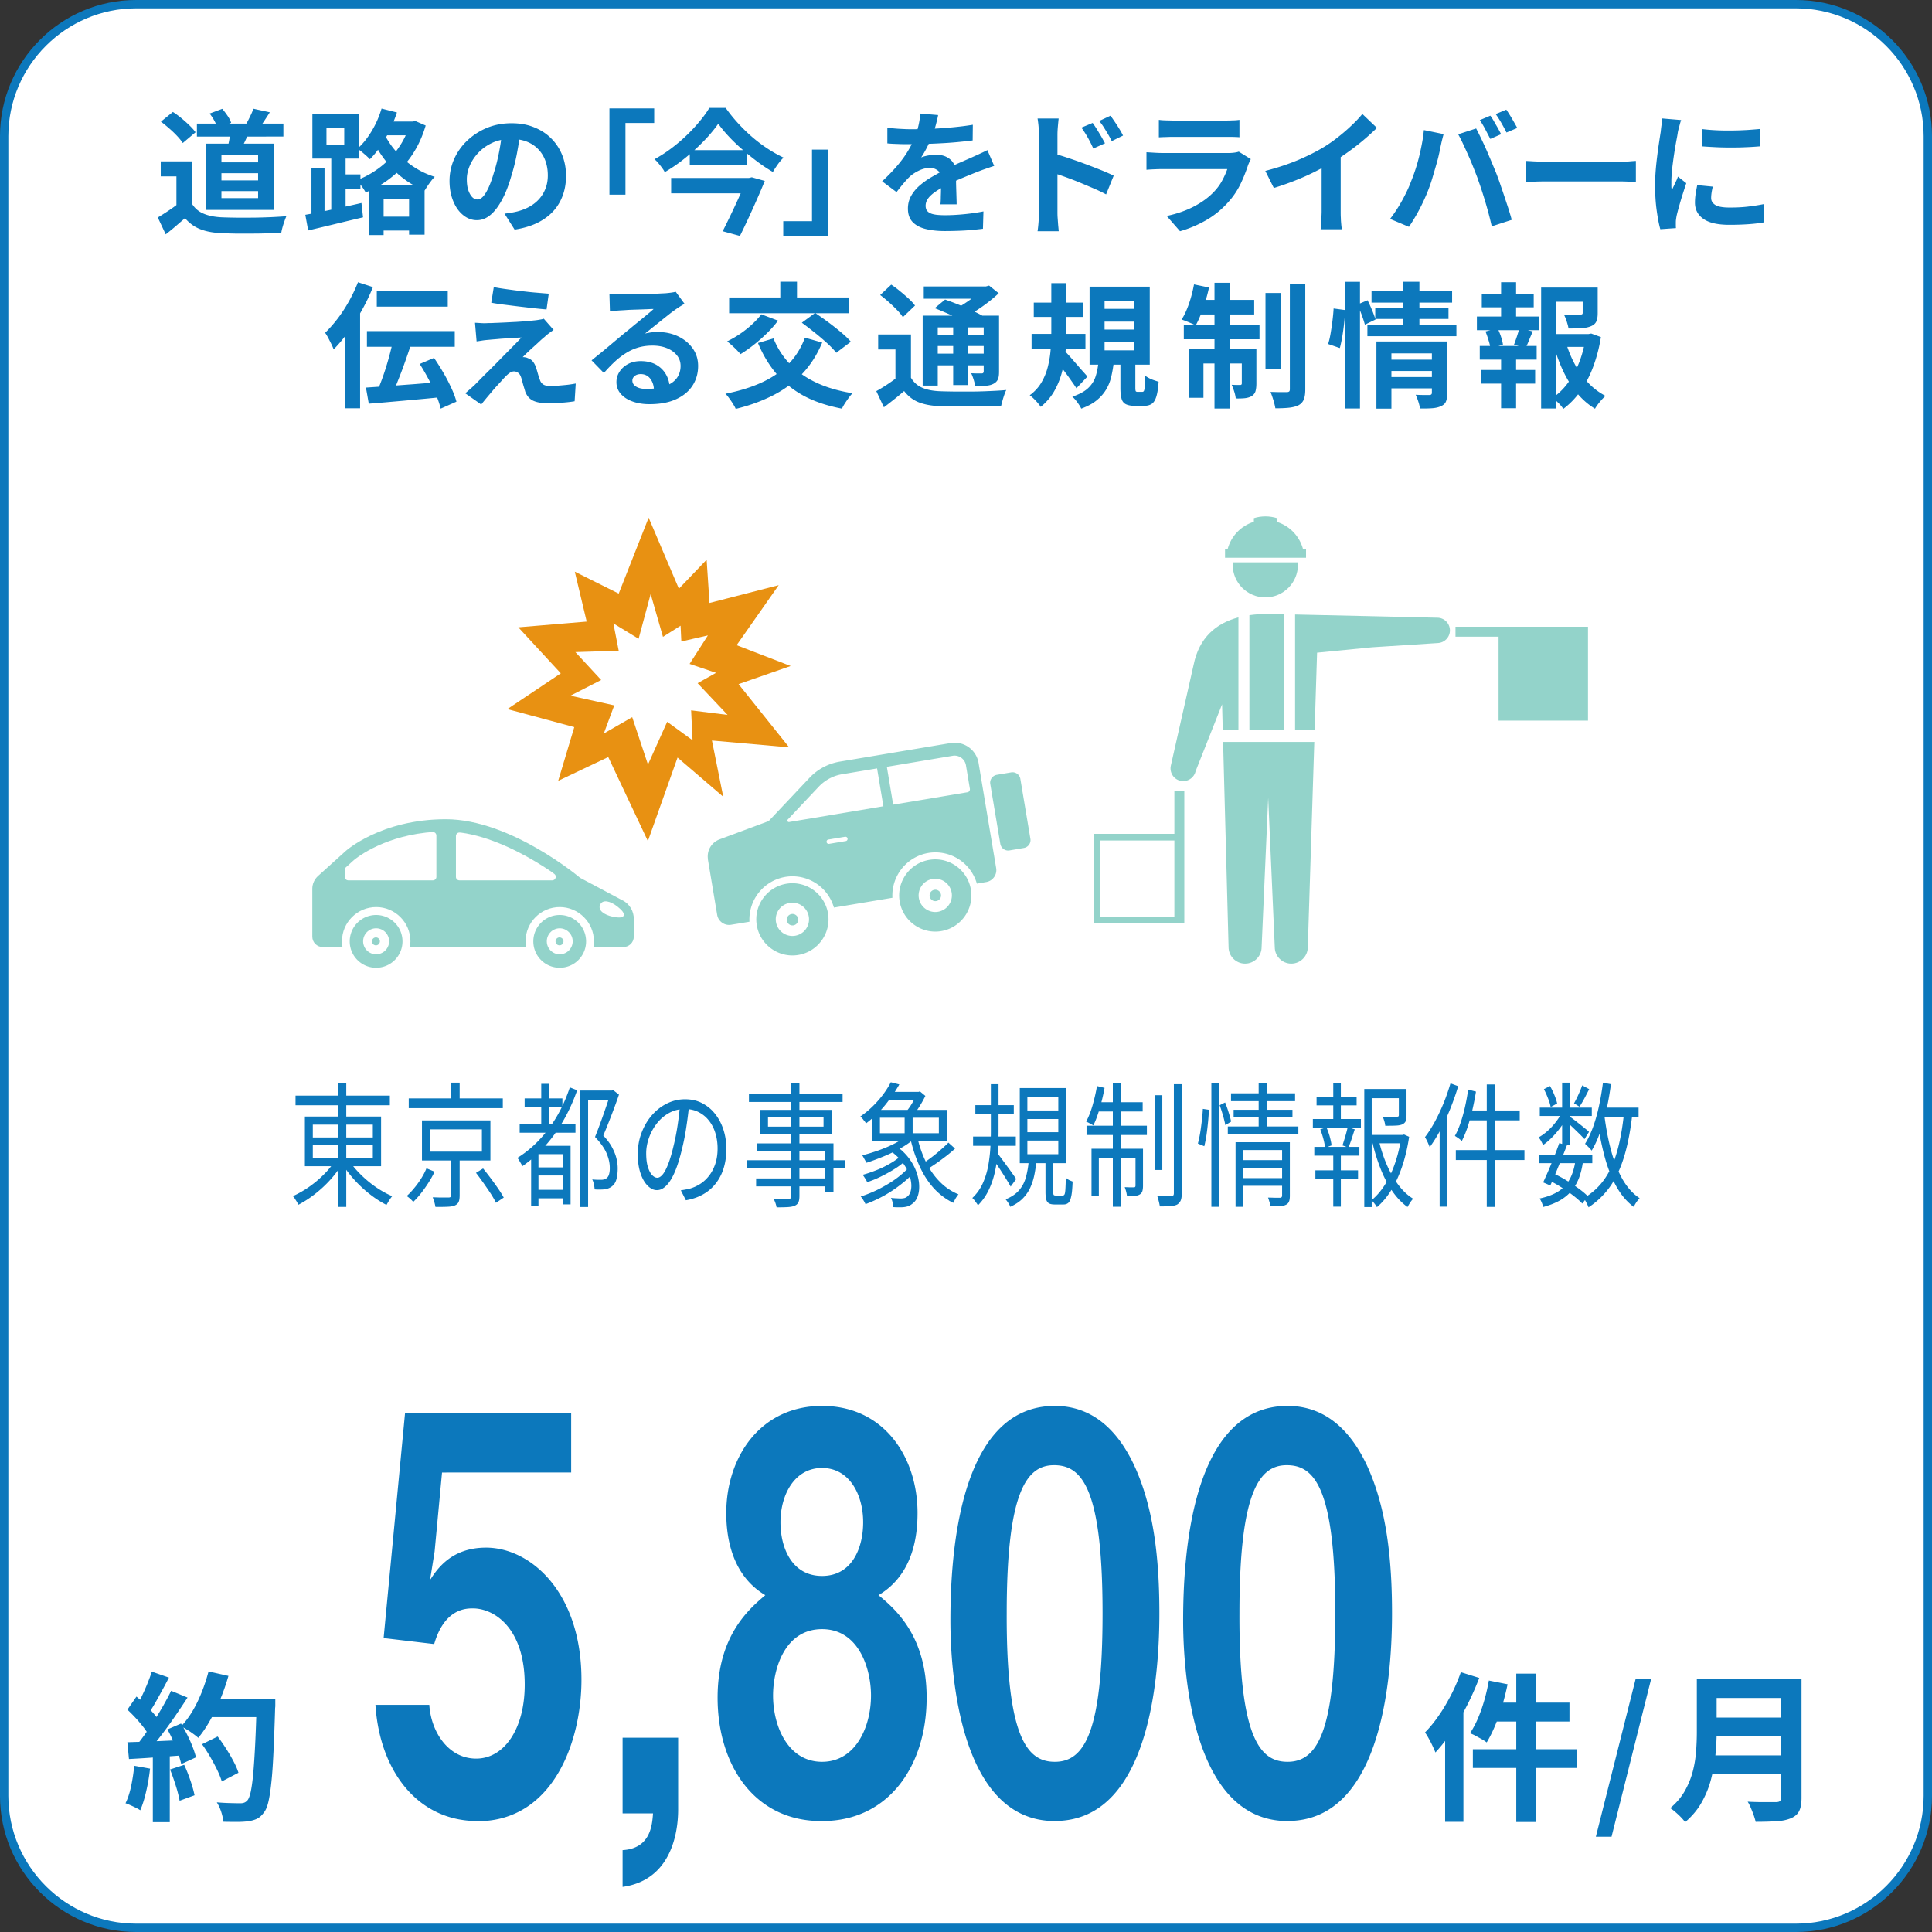 <svg id="_イヤー_2" xmlns="http://www.w3.org/2000/svg" width="229.2" height="229.2" version="1.1"><rect width="100%" height="100%" fill="#333333" stroke="none"/><defs><style>.st0{fill:#0c78bc}.st3{opacity:.5}.st4{fill:#28a895}</style></defs><g id="_イヤー_1-2"><rect x=".5" y=".5" width="228.21" height="228.21" rx="15.64" ry="15.64" fill="#fff"/><path class="st0" d="M213.06.99c8.33 0 15.15 6.82 15.15 15.15v196.92c0 8.33-6.82 15.15-15.15 15.15H16.14c-8.33 0-15.15-6.82-15.15-15.15V16.14C.99 7.81 7.81.99 16.14.99h196.92m0-.99H16.14C7.24 0 0 7.24 0 16.14v196.92c0 8.9 7.24 16.14 16.14 16.14h196.92c8.9 0 16.14-7.24 16.14-16.14V16.14c0-8.9-7.24-16.14-16.14-16.14z"/><g class="st3"><path class="st4" d="M117.48 93.01l1.19 7.1c.09.52.58.87 1.09.78l1.7-.29c.52-.09.87-.58.78-1.09l-1.19-7.1a.948.948 0 00-1.09-.78l-1.7.29c-.52.09-.87.58-.78 1.09zm-10.75 13.93c.39 2.33 2.6 3.91 4.93 3.52 2.33-.39 3.91-2.6 3.52-4.93-.39-2.33-2.6-3.91-4.93-3.52s-3.91 2.6-3.52 4.93zm2.28-.38a1.972 1.972 0 113.89-.65 1.972 1.972 0 01-3.89.65zm-19.23 3.21c.39 2.33 2.6 3.91 4.93 3.52 2.33-.39 3.91-2.6 3.52-4.93a4.288 4.288 0 00-4.93-3.52c-2.33.39-3.91 2.6-3.52 4.93zm2.28-.38c-.18-1.08.54-2.09 1.62-2.27a1.972 1.972 0 11-1.62 2.27z"/><circle class="st4" cx="110.96" cy="106.23" r=".68"/><path class="st4" d="M93.34 109.18a.68.68 0 101.34-.22.68.68 0 00-1.34.22z"/><path class="st4" d="M83.98 101.96l1.1 6.57c.13.78.87 1.31 1.65 1.18l2.18-.36a5.128 5.128 0 014.26-5.32 5.12 5.12 0 015.76 3.64l1.38-.23 5.56-.93a5.128 5.128 0 014.26-5.32 5.12 5.12 0 015.76 3.64l1.11-.19c.78-.13 1.31-.87 1.18-1.65l-2.09-12.48a2.877 2.877 0 00-3.31-2.36l-13.13 2.2c-1.39.23-2.67.91-3.63 1.94l-4.83 5.12-5.83 2.17a2.15 2.15 0 00-1.37 2.37h-.01zm30.78-7.97l-8.8 1.47-.75-4.49 7.82-1.31c.73-.12 1.43.38 1.56 1.11l.47 2.81c.03.2-.1.38-.29.41zm-16.7 5.91c-.02-.14.07-.28.21-.3l1.98-.33c.14-.02.28.07.3.21s-.07.28-.21.3l-1.98.33c-.14.02-.28-.07-.3-.21zm-4.6-2.68l3.67-3.89c.74-.78 1.72-1.31 2.78-1.48l4.14-.69.75 4.49-11.18 1.87a.182.182 0 01-.19-.09c-.03-.07-.03-.15.03-.21zm-48.84 11.33c-1.73 0-3.13 1.4-3.13 3.13s1.4 3.13 3.13 3.13 3.13-1.4 3.13-3.13-1.4-3.13-3.13-3.13zm0 4.66a1.54 1.54 0 11.001-3.081 1.54 1.54 0 01-.001 3.081zm21.78-4.66c-1.73 0-3.13 1.4-3.13 3.13s1.4 3.13 3.13 3.13 3.13-1.4 3.13-3.13-1.4-3.13-3.13-3.13zm0 4.66c-.85 0-1.53-.69-1.53-1.54s.69-1.54 1.53-1.54 1.54.69 1.54 1.54-.69 1.54-1.54 1.54z"/><path class="st4" d="M44.62 111.21a.47.47 0 10-.001.939.47.47 0 00.001-.939zm21.78 0a.47.47 0 10-.001.939.47.47 0 00.001-.939z"/><path class="st4" d="M73.88 106.83l-5.06-2.69s-8.21-6.95-15.93-6.95-11.88 3.77-11.88 3.77l-3.28 2.96c-.43.39-.68.94-.68 1.52v5.68c0 .68.55 1.23 1.23 1.23h2.35c-.04-.22-.06-.45-.06-.68 0-2.24 1.82-4.06 4.06-4.06s4.06 1.82 4.06 4.06c0 .23-.02.46-.06.68h13.78c-.04-.22-.06-.45-.06-.68 0-2.24 1.82-4.06 4.05-4.06s4.06 1.82 4.06 4.06c0 .23-.02.46-.06.68h3.56c.68 0 1.23-.55 1.23-1.23V109c0-.91-.5-1.75-1.31-2.18zm-22.11-6.98v4.18c0 .23-.19.41-.41.41H41.32c-.23 0-.41-.18-.41-.41v-.85c0-.12.05-.23.14-.3l.93-.84s3.03-2.64 8.53-3.26c.41-.05.82-.07.82-.07.11 0 .23.03.31.11s.13.19.13.3v.73zm14.14 4.3c-.05.17-.21.29-.39.29H54.5c-.23 0-.41-.18-.41-.41v-4.85c0-.12.05-.23.14-.31s.21-.11.33-.1c0 0 .36.03.78.11 3.4.63 6.74 2.4 9.12 3.91.98.62 1.3.89 1.3.89.15.1.21.29.16.46h-.01zm8.08 4.48c-.12.25-.6.27-1.31.12-1.02-.22-1.79-.77-1.48-1.43s1.22-.42 2.05.23c.57.45.86.83.74 1.08z"/></g><g class="st3"><path class="st4" d="M172.67 74.35h15.72v11.14h-10.61v-9.96h-5.11v-1.18zm-42.92 24.57v10.61h10.75V93.81h-1.18v5.11h-9.57zm.79.79h8.78v9.04h-8.78v-9.04zm21.79-13.09h-4.11V72.98c.72-.1 1.47-.15 2.23-.15l1.88.04v13.75zm1.31 0V72.9l9.07.2 7.76.18c.83-.02 1.52.64 1.54 1.47.02.83-.64 1.52-1.48 1.54l-7.75.5-6.53.64-.29 9.19h-2.33.01zm-14.74 4.21l2.7-11.95c.66-3.28 2.7-4.94 5.32-5.64v13.38h-1.86l-.08-3.06-3.14 7.93c-.18.81-.99 1.32-1.8 1.14s-1.32-.99-1.14-1.8z"/><path class="st4" d="M155.92 88.02l-.77 24.34c0 1.08-.88 1.96-1.96 1.96s-1.96-.88-1.96-1.96l-.78-17.7-.78 17.7c0 1.08-.88 1.96-1.96 1.96s-1.96-.88-1.96-1.96l-.65-24.34h10.83zm-10.29-22.85c.4-1.56 1.59-2.8 3.12-3.27v-.43c.44-.14.9-.21 1.38-.21s.94.08 1.38.21v.45c1.51.48 2.68 1.71 3.08 3.25h.35v1h-9.61v-1h.3zm8.35 1.54V67c0 2.14-1.73 3.87-3.87 3.87s-3.87-1.73-3.87-3.87v-.29h7.72z"/></g><path d="M84.46 87.85l9.16.81-6-7.5 6.18-2.15-6.41-2.47 4.99-7.12-8.21 2.11-.34-5.13-3.29 3.44-3.59-8.43-3.55 9.01-5.21-2.6 1.41 5.92-8.11.68 5.04 5.46-6.34 4.24 7.94 2.14-1.91 6.37 5.94-2.82 4.7 9.97 3.52-9.91 5.42 4.65-1.34-6.67zm-2.47-3.58l.17 3.55-3.01-2.19-2.28 5.07L75 85.08l-3.37 1.94 1.24-3.34-5.2-1.15 3.65-1.86-3.06-3.31 5.14-.16-.63-3.24 2.99 1.82 1.43-5.31 1.46 5.08 2.09-1.32.09 1.87 3.15-.72-2.17 3.38 3.14 1.06-2.19 1.23 3.55 3.76-4.33-.54h.01z" fill="#e89112"/><path class="st0" d="M22.8 24.21c.33.52.79.91 1.39 1.15.6.25 1.31.38 2.14.42.47.02 1.03.03 1.67.04s1.33 0 2.04 0c.71-.01 1.42-.03 2.1-.06s1.3-.07 1.83-.11c-.06.15-.14.34-.22.58-.09.24-.16.47-.23.72s-.12.46-.15.66c-.48.03-1.03.06-1.65.07-.62.02-1.25.03-1.9.03h-1.89c-.61-.01-1.15-.03-1.63-.05-.98-.04-1.82-.19-2.51-.46-.69-.26-1.31-.7-1.84-1.32-.35.3-.71.61-1.08.93-.37.32-.77.65-1.21.99l-.94-2c.37-.22.76-.47 1.17-.74.41-.27.79-.54 1.17-.83h1.74v-.02zm0-5.07v5.91h-1.87v-4.13h-1.86v-1.78h3.73zm-3.71-4.71l1.42-1.15c.33.21.67.46 1.01.74s.66.57.96.86.54.56.72.81l-1.52 1.28c-.16-.26-.38-.53-.66-.83s-.59-.6-.94-.9c-.34-.3-.67-.57-.99-.81zm4.27.23h10.26v1.54H23.36v-1.54zm1.11 2.38h8.07v7.86h-8.07v-7.86zm.4-3.57l1.5-.56c.21.25.42.52.63.83s.35.59.42.83l-1.6.62c-.07-.23-.2-.52-.38-.85s-.37-.62-.58-.88h.01zm1.4 4.96v.83h4.35v-.83h-4.35zm0 2.12v.85h4.35v-.85h-4.35zm0 2.12v.83h4.35v-.83h-4.35zm1.09-7.26l2.21.13c-.15.43-.32.84-.52 1.25-.2.41-.37.76-.52 1.06l-1.55-.27c.09-.33.17-.7.24-1.1s.12-.75.14-1.06zm2.71-2.51l1.94.42c-.21.34-.43.67-.64.99s-.41.6-.58.83l-1.62-.38c.11-.18.22-.38.33-.6s.22-.44.32-.66c.1-.22.18-.42.25-.6zm6.16 12.58c.57-.1 1.21-.22 1.94-.37s1.5-.31 2.31-.49 1.61-.35 2.4-.54l.19 1.7c-1.13.27-2.27.54-3.42.82s-2.18.52-3.09.74l-.34-1.86h.01zm.72-5.53h1.55v5.83h-1.55v-5.83zm.11-6.45h5.54v5.31h-5.54V13.5zm1.67 1.64v2.05h2.11v-2.05h-2.11zm.57 3.02H41v7.15h-1.7v-7.15zm.69 2.53h2.77v1.68h-2.77v-1.68zm8.61-6.27h.34l.34-.06 1.22.53c-.29.99-.67 1.9-1.14 2.73s-1.01 1.57-1.63 2.22c-.62.66-1.29 1.23-2.02 1.73s-1.51.92-2.33 1.26c-.11-.21-.27-.46-.48-.75s-.41-.52-.59-.69c.71-.27 1.41-.62 2.07-1.05.67-.43 1.28-.93 1.83-1.5s1.04-1.2 1.45-1.89.73-1.42.95-2.2v-.32h-.01zm-3.33-1.54l1.82.46c-.23.71-.52 1.41-.85 2.1s-.7 1.32-1.1 1.91c-.4.59-.82 1.11-1.26 1.54-.11-.12-.25-.26-.43-.42-.18-.16-.37-.32-.55-.47-.19-.15-.36-.27-.5-.36.63-.55 1.19-1.25 1.7-2.1s.89-1.73 1.17-2.67zm-1.53 9.07h6.63v5.89h-1.84v-4.27h-3.02v4.32h-1.76v-5.94h-.01zm1.58-6.64c.22.54.53 1.1.9 1.66s.83 1.1 1.35 1.61 1.12.98 1.79 1.39c.67.42 1.41.75 2.22 1.01-.13.12-.27.27-.42.47s-.3.4-.43.6c-.13.2-.25.38-.34.54-.82-.32-1.57-.72-2.25-1.21s-1.28-1.02-1.8-1.6-.98-1.18-1.37-1.81c-.39-.62-.71-1.23-.95-1.82l1.3-.85zm-.8 10.39h5.04v1.65h-5.04V25.7zm.69-11.28h4.07v1.63h-4.07v-1.63zm16.55 1.12c-.11.81-.25 1.67-.42 2.59s-.4 1.85-.69 2.78c-.31 1.08-.67 2.01-1.09 2.78-.42.78-.87 1.38-1.37 1.8s-1.04.63-1.62.63-1.13-.2-1.62-.6c-.5-.4-.89-.95-1.18-1.66-.29-.7-.44-1.5-.44-2.4s.19-1.8.56-2.62c.37-.82.89-1.55 1.56-2.18a7.69 7.69 0 012.34-1.5c.89-.36 1.85-.54 2.89-.54s1.89.16 2.68.48c.8.32 1.48.76 2.04 1.33.57.57 1 1.23 1.3 1.98.3.76.45 1.57.45 2.45 0 1.12-.23 2.12-.69 3.01s-1.14 1.62-2.04 2.19c-.9.58-2.03.97-3.37 1.18l-1.2-1.9c.31-.03.58-.07.82-.11.23-.04.46-.09.67-.14.51-.13.99-.31 1.43-.55s.83-.54 1.16-.9c.33-.36.59-.78.78-1.26.19-.48.28-1.01.28-1.58 0-.63-.1-1.21-.29-1.73s-.47-.98-.85-1.37c-.37-.39-.83-.69-1.36-.9s-1.15-.31-1.84-.31c-.85 0-1.61.15-2.26.46-.65.3-1.2.7-1.65 1.18s-.79 1-1.02 1.55-.34 1.08-.34 1.58c0 .53.06.98.19 1.34.13.36.29.62.47.8s.39.26.6.26.45-.11.66-.34c.22-.23.43-.58.65-1.05s.43-1.06.64-1.78c.25-.77.45-1.59.62-2.46s.29-1.73.37-2.56l2.18.06zm10.54-2.68h5.31v1.73H74.2v8.5h-1.9V12.86zm12.9 1.83c-.33.48-.73.97-1.18 1.48-.46.51-.96 1.01-1.51 1.52s-1.13.99-1.74 1.46c-.61.46-1.25.89-1.91 1.27-.07-.15-.18-.32-.32-.51s-.29-.38-.44-.56-.31-.34-.46-.46c.68-.37 1.35-.8 2-1.29.65-.49 1.26-1.01 1.83-1.56s1.09-1.11 1.54-1.66c.46-.55.84-1.07 1.14-1.58h1.94c.44.62.92 1.22 1.45 1.8s1.09 1.13 1.68 1.64c.59.51 1.21.98 1.84 1.39.63.42 1.27.77 1.9 1.07-.25.23-.47.5-.69.8-.21.3-.41.6-.58.9-.62-.36-1.24-.77-1.85-1.23s-1.21-.94-1.79-1.45-1.12-1.02-1.6-1.54c-.49-.52-.9-1.02-1.24-1.5zm-5.58 6.42h9.27v1.82h-9.27v-1.82zm2.21-3.3h6.82v1.78h-6.82v-1.78zm6.73 3.3h.29l.34-.08 1.54.43c-.27.66-.57 1.37-.9 2.12s-.67 1.5-1.02 2.26c-.35.75-.69 1.47-1.03 2.15l-2.05-.56c.26-.5.52-1.03.79-1.59s.54-1.12.79-1.67c.26-.55.49-1.08.71-1.57s.4-.91.54-1.26v-.22zm9.67 6.86h-5.31v-1.73h3.41v-8.49h1.9v10.23zm13.06-14.31c-.05.29-.14.66-.26 1.12s-.29.98-.51 1.55c-.17.4-.37.8-.58 1.22-.22.42-.44.8-.66 1.13.14-.06.31-.12.53-.17.21-.05.43-.09.66-.11.23-.03.43-.04.62-.04.67 0 1.23.19 1.67.58.44.38.66.96.66 1.71v.78c0 .31.01.63.02.97l.03.98c.01.32.02.61.02.86h-1.92c.02-.18.03-.4.04-.65 0-.25.01-.51.02-.79 0-.28.01-.55.02-.81v-.71c0-.51-.14-.87-.41-1.06-.27-.2-.57-.3-.9-.3-.45 0-.9.11-1.35.33s-.84.48-1.14.78c-.24.23-.47.5-.71.78-.24.29-.5.61-.78.98l-1.71-1.28c.69-.64 1.29-1.26 1.8-1.86s.94-1.19 1.29-1.78.64-1.17.86-1.76c.16-.43.29-.87.39-1.34.1-.46.16-.9.18-1.3l2.11.18h.01zm-6.02 1.48c.41.06.87.11 1.41.14s1 .05 1.41.05c.7 0 1.48-.02 2.31-.05.84-.03 1.69-.09 2.55-.17.86-.08 1.69-.18 2.46-.31l-.02 1.86c-.57.07-1.18.14-1.83.2s-1.32.11-2 .14c-.68.04-1.33.06-1.94.08-.62.02-1.17.02-1.65.02h-.79c-.31 0-.64-.02-.97-.03s-.65-.03-.94-.06v-1.87zm12.68 4.54c-.17.05-.37.12-.6.2l-.69.24c-.23.08-.43.16-.62.23-.51.2-1.12.45-1.82.74s-1.43.62-2.18 1.01c-.48.26-.89.51-1.22.75-.33.25-.58.49-.75.74s-.26.53-.26.82c0 .22.05.41.14.55.1.14.24.26.43.34.19.09.43.14.72.18.29.03.63.05 1.02.05.68 0 1.43-.04 2.26-.12.82-.08 1.58-.19 2.29-.33l-.06 2.06c-.34.04-.77.09-1.3.14-.52.05-1.06.08-1.62.1-.56.02-1.1.03-1.61.03-.83 0-1.58-.08-2.24-.24s-1.18-.43-1.56-.82c-.38-.39-.57-.93-.57-1.61 0-.55.13-1.06.38-1.5.25-.45.58-.85 1-1.22.42-.36.87-.69 1.37-.98s.98-.56 1.46-.81c.49-.26.93-.47 1.33-.66.39-.18.77-.34 1.11-.49s.68-.29 1-.44c.31-.14.61-.27.9-.41.29-.13.58-.27.88-.42l.8 1.86h.01zm5.3 5.52V16a11.963 11.963 0 00-.16-1.94h2.5c-.03.28-.06.59-.09.93-.03.34-.05.68-.05 1.01v9.2c0 .14 0 .34.02.62l.06.84c.03.29.05.54.07.77h-2.51a15.925 15.925 0 00.16-2.22zm1.72-6.99c.53.14 1.13.32 1.78.54.66.22 1.32.45 1.99.7s1.31.5 1.91.74c.6.24 1.09.46 1.47.65l-.9 2.22c-.46-.25-.96-.49-1.5-.72-.54-.23-1.1-.47-1.66-.7a43.652 43.652 0 00-3.1-1.13v-2.3h.01zm4.66-3.62c.15.21.32.46.5.75s.35.58.52.86c.16.29.31.56.44.8l-1.39.62c-.15-.34-.3-.65-.44-.91a12.144 12.144 0 00-.97-1.57l1.34-.56zm2.1-.88c.16.21.33.46.52.74.19.28.37.56.54.84.18.28.32.55.44.79l-1.34.66c-.17-.34-.33-.64-.49-.9-.15-.26-.31-.51-.46-.75s-.33-.49-.54-.74l1.33-.62v-.02zm16.66 5.16c-.05.11-.11.22-.17.35s-.1.24-.14.32c-.25.77-.55 1.53-.92 2.3a9.08 9.08 0 01-1.45 2.14c-.8.9-1.7 1.62-2.69 2.18s-2 .98-3.03 1.27l-1.58-1.81c1.21-.26 2.28-.63 3.22-1.12s1.71-1.05 2.32-1.68c.43-.44.77-.9 1.03-1.38s.47-.95.62-1.38h-7.73c-.19 0-.46 0-.82.02-.35.01-.7.03-1.04.06v-2.08l1 .06c.33.02.61.03.86.03h7.92c.26 0 .49-.02.7-.05.21-.03.37-.07.47-.11l1.42.88zm-10.9-4.65c.22.03.49.05.8.06.31 0 .6.02.86.02h6.16c.24 0 .54 0 .88-.02.34 0 .62-.03.85-.06v2.06c-.21-.02-.49-.03-.82-.04h-7.07c-.26 0-.54 0-.84.02-.3 0-.58.02-.83.03v-2.07zm12.63 6.05c1.44-.37 2.74-.81 3.91-1.3 1.17-.5 2.2-1.02 3.08-1.56.55-.34 1.11-.73 1.67-1.18.56-.44 1.09-.9 1.58-1.37.5-.47.92-.92 1.26-1.34l1.73 1.65c-.49.48-1.03.97-1.61 1.46-.58.49-1.19.96-1.82 1.41s-1.25.86-1.87 1.23c-.61.35-1.29.71-2.04 1.09s-1.54.73-2.38 1.06c-.83.33-1.67.62-2.51.88l-1.01-2.02zm6.66-1.84l2.27-.53v7.2c0 .24 0 .49.02.77 0 .28.03.54.05.78s.05.42.08.55h-2.53c.02-.13.04-.31.06-.55s.03-.5.04-.78c0-.28.02-.53.02-.77v-6.67h-.01zm10.62 3.09a21.188 21.188 0 00.96-2.96c.13-.53.24-1.05.34-1.58.1-.52.17-1.04.22-1.55l2.34.48c-.04.15-.09.33-.14.53s-.1.4-.14.59-.08.35-.1.48c-.05.28-.13.61-.22 1.01s-.21.81-.34 1.26l-.39 1.33c-.13.44-.27.85-.41 1.22-.19.51-.42 1.05-.68 1.6a21.816 21.816 0 01-1.69 2.98l-2.24-.94c.51-.66.99-1.39 1.43-2.19.44-.8.8-1.55 1.06-2.26zm7.91-.33c-.16-.43-.34-.88-.53-1.36s-.39-.96-.61-1.44c-.21-.48-.42-.93-.62-1.36-.2-.43-.39-.79-.56-1.1l2.13-.69c.16.31.35.68.56 1.12.21.44.43.9.64 1.38s.42.97.62 1.45.38.91.54 1.3c.14.35.29.77.46 1.25.16.48.34.98.51 1.5s.34 1.02.5 1.51c.15.49.29.93.39 1.33l-2.37.77c-.14-.63-.3-1.27-.48-1.92s-.37-1.29-.57-1.92c-.2-.63-.4-1.23-.62-1.81zm1.5-7.46c.14.19.29.42.44.69.15.27.31.53.46.8.15.27.27.5.37.7l-1.28.56c-.17-.33-.37-.71-.59-1.13-.22-.42-.44-.79-.66-1.1l1.26-.53zm1.89-.72c.14.2.29.44.46.71.17.27.32.54.47.8s.27.48.37.66l-1.28.54c-.16-.33-.36-.7-.6-1.12s-.47-.77-.68-1.07l1.27-.53h-.01zm2.31 6.08c.19.01.44.02.74.04s.61.03.94.04c.33.01.63.02.91.02h8.59c.37 0 .73-.01 1.06-.04s.6-.05.82-.06v2.51c-.18-.01-.45-.03-.82-.05-.36-.02-.71-.03-1.06-.03h-8.59c-.46 0-.93 0-1.41.02-.48.02-.87.03-1.17.06v-2.51h-.01zm18.43-4.85c-.04.11-.09.26-.14.45s-.1.38-.15.56-.08.32-.1.42c-.03.22-.08.52-.15.87a48.413 48.413 0 00-.41 2.55c-.06.46-.12.9-.15 1.33-.04.43-.06.8-.06 1.12v.51c0 .19.02.37.06.53.07-.18.15-.36.24-.54.09-.18.17-.37.26-.55s.16-.37.22-.54l.99.78c-.15.44-.3.91-.46 1.41s-.29.97-.42 1.42c-.12.44-.22.81-.28 1.1-.02.12-.04.25-.06.4s-.02.27-.02.35v.31c0 .12 0 .24.02.34l-1.86.13c-.16-.55-.3-1.29-.43-2.22s-.19-1.93-.19-3.02c0-.6.03-1.21.08-1.82.05-.62.12-1.21.19-1.78s.15-1.09.22-1.56.13-.86.18-1.17c.02-.22.05-.48.09-.76s.06-.55.07-.81l2.24.19h.02zm3.75 7.91c-.06.27-.11.5-.14.71s-.05.42-.05.63c0 .17.04.33.13.47s.22.27.39.37c.18.1.4.18.69.22.28.05.63.07 1.03.07.71 0 1.39-.03 2.02-.1.63-.07 1.3-.17 2-.31l.03 2.16c-.51.1-1.1.17-1.77.22s-1.45.08-2.36.08c-1.38 0-2.4-.23-3.07-.7-.67-.46-1.01-1.11-1.01-1.93 0-.31.02-.63.07-.97s.12-.71.2-1.11l1.84.18zm-1.28-6.84c.49.06 1.04.11 1.66.14.61.03 1.24.04 1.87.03.64 0 1.25-.03 1.83-.06.59-.04 1.09-.08 1.52-.12v2.06c-.49.04-1.03.08-1.62.1-.59.03-1.19.04-1.81.04s-1.22-.01-1.82-.04-1.14-.06-1.64-.1v-2.05zM42.46 33.48l1.78.58c-.36.91-.79 1.81-1.29 2.71-.5.9-1.03 1.76-1.6 2.56s-1.16 1.51-1.77 2.12c-.05-.16-.14-.36-.26-.61s-.25-.5-.38-.75c-.14-.26-.26-.46-.37-.61.51-.49 1.01-1.06 1.5-1.7.49-.64.93-1.33 1.34-2.06.41-.74.76-1.48 1.06-2.24zM40.9 37.9l1.82-1.82v12.36H40.9V37.91zm2.52 8.08c.76-.05 1.63-.11 2.62-.18.99-.07 2.04-.15 3.14-.23 1.1-.09 2.2-.17 3.27-.26l.02 1.79c-1.02.11-2.06.21-3.1.3-1.05.1-2.05.19-3 .27-.96.09-1.83.16-2.62.22l-.34-1.92zm.11-6.7h10.42v1.86H43.53v-1.86zm1.17-4.74h8.42v1.84H44.7v-1.84zm1.92 5.86l2.11.54c-.17.52-.35 1.06-.54 1.6s-.38 1.08-.58 1.6-.4 1.02-.59 1.5c-.19.47-.38.9-.56 1.29l-1.7-.53c.17-.41.35-.85.53-1.34s.36-1.01.52-1.54c.17-.54.32-1.07.46-1.61.14-.53.26-1.04.35-1.5zm3.17 2.78l1.7-.72c.37.54.74 1.12 1.1 1.74.36.61.67 1.22.95 1.82.28.6.48 1.14.61 1.63l-1.87.83c-.11-.47-.29-1.01-.54-1.62-.26-.61-.55-1.24-.9-1.88-.34-.64-.69-1.24-1.04-1.79zm15.87-4.03c-.21.15-.41.29-.58.42-.17.13-.33.26-.46.39-.19.15-.41.34-.66.58-.25.23-.51.47-.78.71s-.5.46-.71.66-.36.36-.46.46c.06-.01.16 0 .29.02s.23.05.32.1c.23.07.43.2.58.38.15.18.28.41.38.71.05.14.1.3.15.47.05.18.1.35.15.52.05.17.11.33.16.46.07.25.2.43.38.56s.43.19.74.19c.42 0 .81 0 1.18-.04.37-.03.73-.06 1.06-.1.33-.04.63-.09.9-.14l-.13 2.1c-.21.04-.51.08-.9.12-.39.04-.79.07-1.2.09s-.75.03-1.03.03c-.76 0-1.35-.1-1.78-.3s-.75-.56-.95-1.08c-.04-.16-.1-.34-.16-.54s-.12-.4-.17-.6c-.05-.2-.09-.36-.14-.49-.09-.29-.21-.49-.37-.6s-.32-.17-.48-.17c-.17 0-.34.06-.51.17s-.35.27-.54.47c-.11.11-.24.25-.39.42s-.33.36-.53.58c-.2.21-.4.44-.61.69s-.42.5-.65.77c-.22.27-.45.54-.67.83l-1.89-1.33c.14-.13.3-.27.5-.44s.39-.35.61-.55c.14-.14.34-.34.59-.6.26-.26.55-.56.89-.89s.69-.69 1.06-1.06c.37-.38.74-.75 1.11-1.13.37-.37.72-.73 1.05-1.06.33-.34.61-.63.86-.89-.22.01-.47.02-.75.04s-.57.03-.86.05l-.88.06c-.29.03-.55.05-.8.07s-.46.04-.66.06c-.28.02-.53.05-.77.09s-.44.07-.61.09l-.19-2.21c.18.01.41.02.69.04s.56.02.85 0c.15 0 .4 0 .74-.02.35-.01.75-.03 1.21-.05.46-.02.93-.05 1.4-.07.47-.03.92-.06 1.34-.1.42-.04.76-.07 1.02-.1.15-.02.32-.05.5-.08s.32-.06.41-.1l1.17 1.33h-.02zm-7.09-5.09c.45.09.96.17 1.54.25s1.17.16 1.78.23 1.2.14 1.76.18c.56.05 1.04.09 1.45.12l-.26 1.87c-.42-.03-.9-.08-1.46-.14-.56-.06-1.14-.13-1.74-.2-.6-.07-1.2-.15-1.78-.22-.59-.07-1.12-.15-1.58-.24l.3-1.86zm13.73.78c.22.03.46.05.72.06.26.01.5.02.74.02h.77c.34 0 .73-.01 1.16-.02l1.29-.03c.43-.01.81-.02 1.16-.04.35-.02.62-.03.81-.04.33-.03.59-.06.78-.09s.34-.06.43-.09l1.04 1.42c-.18.12-.37.24-.56.35a17.298 17.298 0 00-1.33.96c-.3.24-.62.49-.95.76-.34.27-.66.53-.98.78-.31.26-.6.49-.86.69.27-.06.52-.11.77-.14.25-.03.5-.04.75-.04.91 0 1.72.18 2.44.53s1.29.83 1.71 1.43.63 1.29.63 2.07c0 .84-.21 1.61-.64 2.29s-1.07 1.23-1.93 1.63c-.86.41-1.93.61-3.22.61-.74 0-1.4-.11-1.99-.32s-1.06-.52-1.4-.91-.51-.86-.51-1.39c0-.44.12-.85.36-1.22.24-.38.58-.69 1.01-.92.43-.23.93-.35 1.5-.35.74 0 1.36.15 1.86.44.51.29.9.69 1.17 1.18.27.49.41 1.03.42 1.62l-1.87.26c0-.59-.16-1.06-.44-1.42-.28-.36-.66-.54-1.13-.54-.3 0-.54.08-.72.23s-.27.33-.27.54c0 .3.15.54.45.72s.69.27 1.17.27c.91 0 1.66-.11 2.27-.33s1.06-.53 1.37-.94c.3-.41.46-.9.46-1.46 0-.48-.15-.9-.44-1.26s-.69-.65-1.19-.85-1.07-.3-1.7-.3-1.18.08-1.7.23c-.51.15-.99.37-1.45.66-.45.28-.9.62-1.33 1.02s-.86.85-1.29 1.34l-1.46-1.5c.29-.23.61-.5.98-.79.36-.29.73-.6 1.11-.92s.74-.62 1.07-.9c.34-.28.62-.52.86-.71.22-.18.49-.39.78-.64.3-.25.61-.5.93-.76s.62-.51.91-.75.53-.45.72-.62c-.16 0-.37 0-.62.02l-.84.03-.91.03c-.3.01-.59.02-.85.04s-.48.03-.65.04c-.21.01-.44.03-.67.05s-.45.05-.64.08l-.06-2.08v-.03zm23.19 5.22l2.05.58c-.61 1.46-1.41 2.7-2.39 3.73-.99 1.02-2.14 1.87-3.46 2.54s-2.79 1.21-4.41 1.6c-.06-.16-.17-.35-.31-.58-.14-.23-.3-.46-.46-.68s-.31-.41-.45-.54c1.58-.31 2.99-.74 4.23-1.3s2.3-1.27 3.18-2.15 1.55-1.94 2.02-3.19zm-5.17-2.77l1.98.75c-.37.5-.81 1-1.31 1.49s-1.02.95-1.57 1.38c-.54.43-1.07.8-1.57 1.1-.12-.14-.27-.3-.46-.5-.19-.19-.39-.38-.59-.56s-.38-.33-.54-.45a12.416 12.416 0 002.94-2c.44-.41.82-.81 1.13-1.22h-.01zm-3.82-2h14.2v1.87H86.5v-1.87zm5.26 4.85a9.45 9.45 0 003.39 4.28c1.55 1.09 3.54 1.84 5.99 2.23-.14.14-.29.32-.45.54s-.31.44-.46.67-.26.43-.34.62c-1.74-.33-3.24-.83-4.51-1.51-1.26-.68-2.34-1.54-3.23-2.58s-1.64-2.28-2.23-3.7l1.84-.54zm.81-6.72h1.98v3.11h-1.98v-3.11zm2.56 4.86l1.57-1.15c.47.31.97.66 1.51 1.06s1.05.8 1.54 1.21.88.78 1.19 1.14l-1.73 1.31c-.27-.34-.63-.72-1.09-1.14s-.95-.84-1.48-1.26c-.53-.42-1.03-.81-1.51-1.16zm12.94 6.53c.32.54.76.94 1.32 1.18.56.25 1.25.38 2.06.42.48.02 1.06.03 1.73.04h2.12c.74 0 1.47-.03 2.18-.06s1.35-.07 1.9-.12c-.08.14-.15.32-.23.55s-.15.46-.22.7c-.06.23-.12.44-.16.62-.49.03-1.06.05-1.7.06-.64 0-1.3.02-1.98.02h-1.98c-.63 0-1.2-.02-1.69-.04-.96-.04-1.77-.2-2.44-.46-.67-.27-1.24-.71-1.72-1.33-.37.32-.75.64-1.14.95s-.81.64-1.26.98l-.9-1.92c.38-.21.79-.46 1.22-.74.43-.28.83-.57 1.22-.86h1.67zm0-5.13v5.91h-1.84v-4.13h-2.05v-1.78h3.89zM104.42 35l1.31-1.23c.34.22.69.48 1.05.78.36.29.7.59 1.02.88.32.29.57.57.75.82l-1.44 1.38c-.16-.26-.39-.54-.69-.85s-.62-.62-.98-.94-.69-.59-1.02-.84zm5.03 2.45h8.15v1.39h-6.35v6.9h-1.79v-8.29h-.01zm.14-3.47h7.62v1.46h-7.62v-1.46zm.85 5.73h6.88v1.34h-6.88v-1.34zm0 2.24h6.88v1.39h-6.88v-1.39zm.45-5.39l1.23-1.02c.47.16.99.36 1.55.58.57.23 1.11.47 1.64.71.53.25.97.47 1.32.67l-1.31 1.15c-.32-.21-.73-.44-1.24-.69-.51-.25-1.04-.49-1.61-.74s-1.09-.47-1.58-.66zm2.19 1.55h1.71v7.57h-1.71v-7.57zm3.44-4.13h.45l.37-.1 1.14.91c-.37.35-.79.71-1.26 1.07-.46.36-.95.7-1.45 1.02-.5.31-1 .59-1.49.82-.11-.16-.26-.35-.46-.56s-.36-.38-.49-.51c.41-.19.81-.42 1.22-.7.41-.27.79-.55 1.14-.84s.62-.55.82-.78v-.34zm.18 3.47h1.82v6.64c0 .4-.04.7-.14.92-.1.22-.27.39-.52.52s-.55.21-.9.23c-.36.03-.78.04-1.26.04-.04-.23-.11-.49-.2-.78a6.1 6.1 0 00-.28-.74c.25.01.49.02.74.02h.5c.09 0 .15-.02.18-.06s.06-.1.06-.18v-6.61zm8.02-3.86h1.79v5.79c0 .75-.03 1.53-.1 2.34s-.21 1.61-.42 2.41-.51 1.54-.91 2.25-.94 1.33-1.61 1.89a6.315 6.315 0 00-.83-.97c-.17-.17-.33-.3-.48-.41.6-.44 1.07-.96 1.42-1.57s.6-1.25.76-1.94c.16-.68.27-1.37.31-2.06s.07-1.34.07-1.94v-5.79zm-2.34 6.02h6.39v1.74h-6.39v-1.74zm.26-3.71h5.89v1.7h-5.89v-1.7zm3.62 5.71c.12.1.27.25.46.46s.4.44.62.7.45.51.67.77.43.49.61.69.31.35.38.45l-1.3 1.38c-.16-.25-.35-.53-.58-.85-.22-.32-.46-.65-.71-.98-.25-.34-.49-.65-.73-.95-.23-.3-.44-.55-.61-.75l1.17-.9.02-.02zm4.06 1.36h1.81c-.07.63-.18 1.22-.31 1.77s-.34 1.05-.62 1.51c-.28.46-.65.88-1.12 1.26s-1.07.7-1.81.97c-.09-.21-.25-.46-.46-.75s-.41-.51-.6-.67c.83-.28 1.46-.62 1.88-1.02s.72-.86.88-1.37c.17-.51.28-1.08.34-1.7h.01zm-1.06-8.96h7.14v9.25h-7.14v-9.25zm1.78 1.7v.93h3.5v-.93h-3.5zm0 2.45v.94h3.5v-.94h-3.5zm0 2.44v.96h3.5v-.96h-3.5zm1.87 2.05h1.78v3.36c0 .21.02.35.05.4.03.05.11.08.22.08h.54c.1 0 .17-.04.21-.12.04-.08.08-.26.1-.53s.04-.7.05-1.27c.12.1.27.19.46.29.19.1.38.18.59.25l.54.18c-.05.76-.14 1.34-.27 1.76s-.31.7-.54.86c-.24.16-.54.24-.93.24h-1.06c-.47 0-.83-.07-1.09-.2-.26-.13-.43-.36-.51-.67-.09-.31-.13-.73-.13-1.26v-3.38h-.01zm8.74-8.91l1.78.37c-.18.83-.41 1.65-.7 2.46-.28.81-.58 1.5-.89 2.06-.12-.09-.28-.17-.49-.26s-.42-.18-.62-.26c-.21-.08-.39-.15-.55-.2.33-.51.62-1.15.88-1.9.26-.76.45-1.51.59-2.27zm-1.21 4.77h8.98v1.74h-8.98v-1.74zm.62 2.9h6.93v1.71h-5.22v4.07h-1.71v-5.78zm1.04-5.83h6.69v1.73h-7.04l.35-1.73zm1.98-2.03h1.82v14.92h-1.82V33.55zm3.24 7.86h1.73v4.1c0 .37-.04.68-.11.91-.07.24-.23.43-.46.58-.24.13-.51.21-.82.24-.31.03-.66.04-1.06.03-.02-.23-.08-.51-.18-.82s-.2-.58-.3-.8c.22 0 .43.02.62.02h.39c.13 0 .19-.06.19-.19v-4.07zm2.81-6.65h1.79v9.06h-1.79v-9.06zm2.88-1.04h1.84V46.2c0 .51-.06.91-.18 1.2s-.32.51-.61.67c-.3.15-.68.25-1.14.3s-1.01.07-1.62.07c-.04-.27-.12-.59-.23-.96s-.23-.7-.34-.98c.42 0 .81.02 1.18.02h.76c.13 0 .22-.04.27-.08s.08-.13.08-.27V33.7v.02h-.01zm5.21 2.88l1.34.18c0 .44-.03.93-.09 1.47-.06.54-.13 1.08-.22 1.62-.09.53-.19 1.01-.3 1.42l-1.39-.48c.12-.37.22-.8.3-1.29s.16-.98.22-1.5c.06-.51.11-.99.13-1.42zm1.37-3.17h1.75v15.03h-1.75V33.43zm1.47 2.69l1.18-.5c.18.36.36.76.54 1.19s.31.8.4 1.1l-1.26.61c-.08-.31-.2-.69-.37-1.15s-.34-.87-.5-1.25h.01zm1.16 2.39h10.56v1.38h-10.56v-1.38zm.49-3.97h9.56v1.36h-9.56v-1.36zm.44 2.02h8.69v1.28h-8.69v-1.28zm.14 3.95h6.85v1.41h-5.07v6.56h-1.78v-7.97zm1.41 2.16h5.54v1.34h-5.54v-1.34zm.01 2.06h5.54v1.34h-5.54v-1.34zm1.78-11.3h1.9v5.54h-1.9v-5.54zm3.38 7.08h1.82v6.13c0 .42-.05.75-.15.99-.1.25-.3.43-.6.56-.28.13-.62.21-1.02.24-.41.03-.89.04-1.46.03-.03-.23-.1-.51-.2-.82-.1-.31-.21-.58-.31-.81.33.02.66.03.98.03h.65c.19 0 .29-.09.29-.26v-6.1zm5.34-2.96h7.33v1.62h-7.33v-1.62zm.34 3.49h6.75v1.62h-6.75v-1.62zm.14 2.85h6.43v1.62h-6.43v-1.62zm.1-9.03h6.16v1.6h-6.16v-1.6zm.45 4.46l1.42-.37c.15.3.29.63.41 1s.2.68.23.94l-1.49.42c-.03-.27-.1-.58-.22-.95-.11-.37-.23-.71-.36-1.03h.01zm1.84-5.84h1.78v4.67h-1.78v-4.67zm0 8.23h1.78v6.72h-1.78v-6.72zm2.16-2.79l1.6.4c-.16.36-.31.71-.45 1.06s-.27.64-.4.88l-1.38-.37c.08-.19.15-.4.23-.63s.16-.46.23-.7c.08-.23.13-.45.16-.64zm2.59-4.8h5.89v1.68h-4.14v12.66h-1.75V34.12zm.96 5.51h4.88v1.52h-4.88v-1.52zm4.34 0h.32l.32-.06 1.15.42c-.19 1.21-.49 2.35-.88 3.42-.39 1.08-.89 2.05-1.48 2.9-.59.86-1.29 1.59-2.1 2.2-.14-.22-.33-.46-.58-.7-.25-.25-.47-.45-.69-.61a7.66 7.66 0 001.91-1.9c.54-.75.98-1.58 1.31-2.49.34-.91.57-1.85.71-2.82v-.37zm-2.32 1.13c.27.89.62 1.73 1.06 2.53.44.8.96 1.52 1.57 2.15.61.64 1.29 1.14 2.03 1.53-.2.17-.43.41-.67.7-.25.3-.44.57-.58.82-.79-.48-1.49-1.09-2.11-1.83s-1.15-1.58-1.61-2.53-.83-1.95-1.14-3.02l1.46-.35h-.01zm1.95-6.64h1.78v3.03c0 .41-.05.73-.16.98s-.32.44-.64.57c-.31.13-.68.21-1.12.23-.44.03-.95.04-1.54.04-.04-.26-.12-.54-.22-.85s-.21-.58-.33-.8c.27.01.53.02.79.02h1.12c.12-.01.2-.03.25-.06s.07-.08.07-.17v-2.99zM39.78 137.63l.81.45c-.3.5-.65.99-1.05 1.47s-.83.93-1.29 1.35c-.46.42-.93.8-1.41 1.14s-.96.63-1.43.88c-.05-.1-.12-.21-.19-.34-.08-.13-.16-.25-.24-.38s-.16-.22-.24-.3c.46-.2.93-.46 1.42-.76.48-.3.95-.65 1.4-1.02.45-.38.87-.78 1.26-1.21s.71-.86.97-1.3v.02zm-4.72-7.65h11.19v1.14H35.06v-1.14zm1.11 2.48h9.04v5.89h-9.04v-5.89zm.94.96v1.52h7.12v-1.52h-7.12zm0 2.41v1.55h7.12v-1.55h-7.12zm2.98-7.36h.99v14.71h-.99v-14.71zm1.31 9.17c.28.45.62.88 1.01 1.3.39.42.81.82 1.27 1.2s.93.72 1.42 1.02.96.55 1.43.74c-.07.09-.15.19-.23.31-.09.12-.17.25-.24.38-.08.13-.15.25-.21.35-.47-.23-.95-.53-1.44-.87-.49-.35-.97-.73-1.43-1.16-.47-.43-.9-.88-1.3-1.36s-.76-.97-1.06-1.47l.78-.45zm9.19.96l.97.4c-.2.42-.43.84-.71 1.28s-.57.85-.88 1.25-.63.75-.95 1.06c-.09-.13-.22-.26-.37-.39a3.69 3.69 0 00-.4-.31c.32-.29.62-.61.92-.98.3-.36.57-.74.82-1.14s.45-.79.6-1.16zm-2.1-8.29h11.16v1.15H48.49v-1.15zm1.57 2.61h8.12v4.75h-8.12v-4.75zm.95 1.06v2.64h6.16v-2.64h-6.16zm2.52 3.25h1v4.56c0 .35-.04.62-.12.8-.08.18-.23.32-.46.42-.22.09-.52.14-.89.15-.37.02-.84.02-1.4.02a5.358 5.358 0 00-.33-1.14c.3 0 .58.02.84.02h1.08c.11 0 .19-.04.22-.08s.06-.12.06-.22v-4.53zm-.01-8.79h1.01v2.46h-1.01v-2.46zm2.93 10.71l.86-.53c.29.35.59.74.9 1.15.31.42.6.82.88 1.22.27.4.5.76.67 1.08l-.92.62c-.15-.32-.37-.69-.63-1.1-.27-.41-.56-.83-.86-1.26-.31-.43-.6-.83-.88-1.19h-.02zM67.6 129l.87.34c-.7 2-1.61 3.75-2.72 5.27s-2.38 2.77-3.78 3.74c-.03-.09-.09-.19-.16-.31s-.15-.25-.22-.38c-.08-.13-.15-.22-.22-.29 1.4-.87 2.63-2.02 3.7-3.44 1.07-1.42 1.91-3.06 2.53-4.93zm-5.95 4.31h6.62v1.07h-6.62v-1.07zm.59-3h4.48v1.07h-4.48v-1.07zm1.64 5.62h3.26v.99h-3.26v6.18h-.87v-6.47l.53-.7h.35zm-.3 2.56h3.61v.96h-3.61v-.96zm0 2.66h3.6v1.01h-3.6v-1.01zm.63-12.57h.9v5.39h-.9v-5.39zm2.56 7.35h.92v6.95h-.92v-6.95zm2.05-6.56h3.82v1.14h-2.87v12.68h-.95v-13.81zm3.59 0h.18l.15-.05.69.54c-.26.77-.56 1.58-.89 2.44-.33.86-.65 1.66-.97 2.41.46.49.81.96 1.05 1.42.24.45.41.88.51 1.29s.15.8.15 1.18c0 .5-.05.93-.15 1.3s-.27.63-.51.82c-.22.19-.51.31-.87.37-.17.02-.36.03-.58.03s-.42 0-.63-.02c0-.17-.04-.37-.08-.59-.05-.22-.11-.42-.2-.59.21.02.41.03.6.04h.49c.12 0 .23-.02.33-.05s.19-.07.27-.13c.15-.11.25-.27.31-.5.06-.22.09-.48.08-.77 0-.51-.12-1.07-.37-1.67s-.71-1.26-1.38-1.96c.17-.42.34-.86.51-1.32s.34-.93.5-1.38c.16-.46.31-.9.45-1.31s.26-.78.36-1.1v-.4zm9.36 1.6c-.09.83-.19 1.7-.33 2.61-.13.91-.3 1.79-.51 2.64-.26 1.1-.54 2.02-.85 2.75-.31.74-.65 1.29-1.01 1.66-.36.37-.73.56-1.13.56s-.74-.17-1.09-.51c-.35-.34-.64-.83-.86-1.48s-.33-1.41-.33-2.28.14-1.7.43-2.48.68-1.47 1.19-2.07 1.1-1.08 1.79-1.43 1.41-.53 2.19-.53 1.43.15 2.03.46 1.12.73 1.54 1.27c.43.54.76 1.16.99 1.87.23.71.35 1.47.35 2.28 0 1.12-.19 2.11-.57 2.96s-.93 1.55-1.64 2.08c-.71.53-1.58.89-2.59 1.06l-.6-1.18c.2-.03.4-.06.59-.1.19-.03.36-.07.51-.11.41-.12.81-.3 1.2-.55s.74-.57 1.04-.96c.31-.39.55-.85.74-1.39.18-.54.28-1.15.28-1.85 0-.65-.09-1.26-.26-1.82s-.42-1.05-.76-1.48c-.33-.43-.74-.76-1.22-1.01s-1.02-.37-1.64-.37c-.7 0-1.33.16-1.9.48s-1.05.74-1.45 1.26-.7 1.08-.92 1.7c-.21.61-.32 1.21-.32 1.8 0 .67.07 1.22.21 1.66.14.43.31.75.51.95.2.2.4.3.6.3s.41-.12.63-.38c.21-.25.43-.66.65-1.22s.44-1.29.65-2.19c.19-.77.35-1.58.48-2.45.13-.86.23-1.71.29-2.54l1.08.02h.01zm6.83 6.67h11.61v.96H88.6v-.96zm.25-7.9h11.11v.99H88.85v-.99zm.85 10.06h8.71v.94H89.7v-.94zm.12-4.16h9.06v5.81h-.97v-4.93h-8.09v-.88zm.37-3.97h8.49v2.83h-8.49v-2.83zm.92.85v1.14h6.59v-1.14h-6.59zm2.76-4.06h.97v13.38c0 .36-.04.63-.13.81s-.24.31-.44.39c-.2.09-.47.14-.81.16-.35.02-.79.03-1.33.03a3.752 3.752 0 00-.35-1.01c.26 0 .51.02.75.02h1.02c.12 0 .2-.04.25-.1s.07-.15.07-.29v-13.38zm11.81-.07l1.01.26c-.45.8-1.01 1.61-1.66 2.42s-1.42 1.55-2.3 2.21c-.04-.1-.1-.2-.19-.3s-.16-.21-.24-.3-.16-.16-.24-.22c.56-.39 1.08-.82 1.54-1.28s.87-.93 1.22-1.41.64-.94.86-1.38zm2.13 10.13l.7.46c-.35.42-.76.82-1.22 1.2s-.95.75-1.47 1.09c-.52.34-1.05.65-1.59.91-.54.27-1.05.49-1.55.67-.06-.14-.15-.3-.26-.48s-.21-.33-.31-.43c.49-.15 1.01-.35 1.55-.59s1.06-.52 1.57-.82.99-.62 1.43-.97.82-.7 1.13-1.05h.02zm-.12-3.87l.74.46c-.46.41-1.01.79-1.65 1.14-.64.36-1.31.68-2 .96s-1.35.53-1.98.73c-.03-.06-.08-.15-.15-.26-.06-.11-.13-.22-.19-.34s-.12-.21-.17-.28c.64-.16 1.3-.36 1.97-.6s1.31-.51 1.91-.82 1.11-.64 1.53-.99zm-.74 2.42l.68.43c-.38.38-.83.75-1.38 1.1-.54.35-1.11.66-1.69.95-.58.29-1.15.52-1.68.69-.06-.13-.14-.28-.25-.45s-.2-.31-.29-.42c.53-.14 1.08-.33 1.66-.56s1.13-.5 1.65-.81c.52-.3.95-.62 1.29-.94zm-3.47-5.4h8.85v3.7h-8.85v-3.7zm.91.93v1.84h6.99v-1.84h-6.99zm.96-3.07h3.78v.96h-3.78v-.96zm.28 6.99l.64-.61c.61.44 1.12.92 1.52 1.44.4.52.7 1.06.9 1.6.2.54.32 1.07.35 1.57s-.02.95-.15 1.34c-.13.39-.33.69-.6.9-.21.17-.4.29-.6.35s-.42.1-.68.11h-.48c-.18 0-.37 0-.56-.02 0-.16-.04-.34-.08-.55s-.11-.39-.2-.54c.22.02.44.04.64.05.2 0 .38.02.51.02.16 0 .31-.02.45-.05s.27-.11.39-.22c.21-.17.35-.46.41-.86.06-.4.02-.86-.12-1.38s-.4-1.05-.78-1.6-.9-1.07-1.56-1.54zm1.69-4.4h.95v2.85h-.95v-2.85zm1.44-2.59h.22l.15-.06.65.54c-.14.29-.3.59-.49.91s-.38.62-.58.9c-.2.28-.4.52-.58.74-.09-.09-.2-.18-.34-.3-.14-.11-.26-.21-.37-.28.17-.19.34-.42.52-.67.17-.26.33-.52.47-.8s.25-.53.34-.75v-.22h.01zm.05 5.33c.25 1.09.6 2.09 1.04 2.99.45.91.99 1.69 1.64 2.34.64.66 1.38 1.15 2.22 1.5-.07.07-.14.17-.22.29s-.16.24-.22.37c-.07.13-.13.24-.18.35-.86-.42-1.62-.99-2.29-1.71-.66-.73-1.22-1.58-1.68-2.58s-.83-2.09-1.11-3.3l.81-.26zm3.71.7l.78.7c-.32.3-.68.6-1.07.9s-.78.59-1.17.86c-.39.27-.76.51-1.1.71l-.6-.62c.33-.21.69-.47 1.08-.76s.77-.6 1.13-.92c.37-.32.68-.61.95-.88zm5.03-6.94h.91v5.54c0 .7-.02 1.45-.07 2.25s-.15 1.59-.31 2.38c-.16.8-.4 1.55-.73 2.27-.33.72-.77 1.37-1.34 1.94-.04-.1-.1-.2-.18-.3-.08-.11-.16-.21-.24-.32-.08-.11-.16-.19-.24-.26.52-.49.93-1.06 1.23-1.72s.51-1.35.65-2.07c.13-.73.22-1.45.26-2.16.04-.71.06-1.39.06-2.02v-5.54zm-2.11 6.21h5.07v1.1h-5.07v-1.1zm.27-3.72h4.56v1.09h-4.56v-1.09zm2.55 5.62c.09.1.21.25.36.46.16.21.33.45.53.71.19.26.38.53.58.79.19.27.36.51.51.72s.25.37.31.46l-.65.9c-.11-.2-.26-.46-.46-.78s-.4-.65-.63-1c-.22-.35-.44-.67-.64-.97-.21-.3-.37-.53-.5-.7l.59-.59zm3.77 1.01h.92c-.06.64-.15 1.24-.27 1.78s-.3 1.05-.52 1.51c-.23.45-.53.86-.9 1.22s-.85.66-1.41.92c-.04-.14-.12-.3-.24-.47-.12-.18-.22-.32-.31-.42.68-.28 1.21-.63 1.59-1.07s.65-.95.81-1.53.28-1.22.34-1.93zm-1.05-8.66h5.49v8.91h-5.49v-8.91zm.9 1.09v1.57h3.67v-1.57h-3.67zm0 2.58v1.57h3.67v-1.57h-3.67zm0 2.56v1.62h3.67v-1.62h-3.67zm2.16 2.22h.91v3.87c0 .18.02.3.05.35.03.05.12.08.26.08h.82c.09 0 .16-.05.21-.14.05-.1.08-.29.1-.59s.04-.76.05-1.39c.07.06.15.13.24.19s.19.12.3.16.2.08.27.11c-.03.73-.07 1.29-.15 1.68s-.18.67-.33.82c-.15.15-.35.22-.6.22h-1.05c-.29 0-.51-.04-.67-.13-.16-.09-.27-.24-.33-.46s-.09-.52-.09-.9v-3.87zm6.1-8.69l.9.22c-.15.83-.35 1.65-.58 2.44s-.48 1.46-.75 2.01c-.07-.04-.15-.09-.26-.15-.1-.06-.21-.11-.31-.17-.11-.05-.2-.1-.29-.13.3-.54.55-1.19.77-1.94.21-.75.39-1.51.52-2.28zm-1.24 4.71h7.16v1.1h-7.16v-1.1zm.59 2.73h5.59v1.09h-4.72v4.5h-.87v-5.59zm.64-5.52h5.43v1.1h-5.61l.18-1.1zm1.89-2.24h.92v14.64h-.92v-14.64zm2.7 7.76h.88v4.38c0 .28-.03.5-.08.66s-.16.3-.32.39c-.15.09-.34.14-.6.16-.25.02-.55.03-.9.03-.02-.16-.05-.34-.1-.54s-.11-.37-.17-.52c.27 0 .51.02.7.02h.4c.12 0 .18-.07.18-.22v-4.37h.01zm2.26-6.35h.91v8.87h-.91v-8.87zm2.27-1.31h.95v12.9c0 .39-.04.69-.13.9-.09.2-.23.36-.42.48-.2.1-.47.16-.81.18-.35.03-.76.04-1.24.04a8.853 8.853 0 00-.32-1.27c.38 0 .74.02 1.06.02h.66c.09 0 .16-.02.2-.07.04-.05.06-.14.06-.26v-12.92h-.01zm3.45 2.93l.72.11c-.02.42-.05.88-.1 1.4s-.11 1.03-.18 1.54c-.08.51-.17.97-.27 1.38l-.76-.32c.1-.36.19-.78.27-1.26.08-.48.14-.97.2-1.47s.1-.96.12-1.38zm1.01-3.09h.87v14.71h-.87v-14.71zm.99 2.65l.64-.32c.15.36.29.76.42 1.19.14.43.24.79.29 1.08l-.68.42c-.06-.31-.15-.69-.28-1.14s-.26-.86-.4-1.23zm.96 2.53h8.37v.93h-8.37v-.93zm.38-3.94h7.6v.93h-7.6v-.93zm.31 1.96h6.98v.88h-6.98v-.88zm.23 3.84h5.75v.93h-4.85v6.74h-.9v-7.67zm.65 2.13h5.11v.91h-5.11v-.91zm.01 2.13h5.13v.91h-5.13v-.91zm2.08-11.3h.95v5.47h-.95v-5.47zm2.79 7.04h.91v6.34c0 .3-.03.53-.1.7a.67.67 0 01-.36.38c-.18.1-.42.15-.72.17s-.67.02-1.13.02c-.02-.15-.05-.32-.11-.52s-.11-.37-.17-.52c.33 0 .62.02.9.02h.54c.15 0 .23-.1.23-.27v-6.32h.01zm3.64-2.75h5.7v1.04h-5.7v-1.04zm.17 3.31h5.35v1.04h-5.35v-1.04zm.13 2.78h5.06v1.04h-5.06v-1.04zm.14-8.73h4.75v1.02h-4.75v-1.02zm.44 3.87l.73-.24c.15.34.29.71.4 1.12s.18.75.21 1.02l-.77.29c-.03-.29-.09-.64-.2-1.05s-.23-.79-.37-1.14zm1.54-5.51h.9v4.64h-.9v-4.64zm0 8.04h.9v6.64h-.9v-6.64zm1.72-2.79l.83.26c-.13.38-.25.77-.38 1.16s-.25.72-.38 1l-.7-.26c.07-.2.14-.43.22-.69s.16-.51.23-.78c.07-.26.13-.49.17-.7h.01zm1.96-4.53h4.57v1.09h-3.69v12.92h-.88v-14zm.48 5.45h4.2v.99h-4.2v-.99zm3.9 0h.17l.17-.05.6.27c-.17 1.15-.42 2.26-.76 3.31s-.76 2.01-1.27 2.87c-.51.86-1.1 1.58-1.79 2.17-.08-.14-.18-.29-.3-.44-.12-.15-.24-.28-.35-.38.65-.53 1.21-1.2 1.69-1.99s.87-1.67 1.18-2.62.53-1.91.66-2.88v-.27zm-2.65.65c.23 1 .54 1.95.93 2.86.39.9.85 1.7 1.38 2.41.52.7 1.11 1.25 1.76 1.65-.11.11-.23.26-.36.46-.13.2-.23.37-.31.52-.66-.47-1.25-1.09-1.79-1.86-.53-.77-1-1.65-1.39-2.64a21.7 21.7 0 01-.98-3.14l.76-.26zm2.38-6.1h.9v3.09c0 .3-.03.53-.09.7s-.2.3-.39.4c-.2.09-.46.14-.79.15-.33.02-.74.02-1.25.02-.02-.16-.05-.34-.11-.54s-.12-.37-.19-.52c.27.01.52.02.75.02h.58c.16 0 .27 0 .33-.02.11-.01.18-.03.21-.06s.04-.09.04-.18v-3.09.03zm6.12-.67l.91.34c-.27.91-.59 1.8-.94 2.68s-.74 1.71-1.15 2.48c-.41.77-.84 1.46-1.29 2.07-.03-.1-.08-.22-.15-.37a6.069 6.069 0 00-.41-.82c.4-.52.79-1.13 1.16-1.81s.72-1.42 1.04-2.2.59-1.58.83-2.38zm-1.29 4.11l.91-1.14v11.66h-.91v-10.52zm3.39-3.37l.92.24c-.12.74-.26 1.46-.43 2.19-.17.72-.36 1.39-.56 2.01-.21.62-.44 1.17-.69 1.66-.06-.06-.14-.13-.24-.21-.1-.07-.2-.15-.31-.22s-.2-.13-.27-.18c.25-.44.47-.95.67-1.54.2-.59.38-1.22.53-1.9.15-.67.28-1.36.37-2.05h.01zm-1.47 7.18h8.14v1.18h-8.14v-1.18zm1.59-4.7h5.99v1.17h-6.22l.23-1.17zm2.08-3.09h.96v14.53h-.96v-14.53zm8.97 3.2l.64.46c-.21.45-.47.9-.79 1.34-.32.45-.67.86-1.04 1.24s-.74.7-1.11.95c-.05-.14-.13-.3-.23-.48s-.2-.33-.29-.43c.36-.2.72-.46 1.08-.78s.69-.68 1-1.09.56-.81.74-1.22zM182.6 137h6.3v.99h-6.3V137zm4.3.6l.9.14c-.1.78-.27 1.46-.5 2.06-.24.59-.54 1.1-.92 1.54-.38.43-.84.8-1.38 1.1-.54.3-1.18.55-1.93.75-.03-.16-.09-.34-.17-.53s-.16-.35-.25-.48c.9-.19 1.63-.47 2.22-.84.58-.37 1.04-.86 1.36-1.47.33-.61.56-1.37.68-2.27zm-4.23-6.2h6.17v.99h-6.17v-.99zm2.31 4.21l.91.26c-.2.51-.41 1.06-.65 1.64-.24.58-.47 1.14-.69 1.68-.23.54-.44 1.02-.63 1.45l-.85-.37c.19-.41.4-.88.63-1.41.23-.53.46-1.09.68-1.66.23-.57.43-1.1.6-1.59zm-1.82-6.4l.72-.37c.19.32.36.67.52 1.06.16.38.27.72.33 1.01l-.77.42a5.34 5.34 0 00-.31-1.02c-.15-.4-.32-.77-.49-1.1zm.68 10.85l.5-.82c.51.23 1.02.5 1.52.81.5.3.97.62 1.41.94.44.32.81.63 1.11.93l-.67.86c-.29-.31-.65-.62-1.06-.94s-.87-.63-1.35-.94c-.48-.31-.97-.59-1.47-.83zm1.48-11.62h.9v7.36h-.9v-7.36zm.8 3.95c.11.07.28.2.51.37.23.17.47.36.72.56.26.2.49.39.7.56s.37.3.46.4l-.54.86c-.11-.13-.27-.29-.47-.5-.21-.2-.43-.42-.66-.64l-.67-.64c-.21-.2-.39-.36-.53-.46l.47-.51zm1.58-3.63l.83.45c-.19.37-.38.75-.58 1.12s-.39.69-.57.96l-.65-.4c.16-.28.34-.62.52-1.03.19-.41.34-.78.45-1.1zm4.96 3.28l.99.13c-.21 1.85-.51 3.47-.92 4.86-.41 1.4-.95 2.6-1.64 3.62a9.548 9.548 0 01-2.64 2.58c-.03-.11-.09-.23-.15-.36-.07-.13-.14-.27-.21-.4-.07-.13-.14-.24-.21-.33 1.02-.6 1.84-1.36 2.48-2.28s1.14-2.03 1.5-3.33.63-2.79.8-4.49zm-2.51-3.6l.96.18c-.14 1.05-.31 2.05-.53 3.02-.22.97-.47 1.86-.76 2.69s-.62 1.55-1 2.17c-.05-.07-.12-.16-.22-.26s-.19-.2-.3-.3c-.11-.1-.19-.18-.26-.25.36-.57.67-1.23.95-1.99.27-.76.51-1.59.7-2.48.19-.89.35-1.81.47-2.76v-.02h-.01zm.19 3.95c.19 1.47.45 2.85.8 4.14s.8 2.41 1.35 3.38c.56.97 1.23 1.71 2.02 2.23-.08.09-.16.19-.25.3-.09.12-.17.24-.25.37-.08.13-.14.25-.19.37-.83-.62-1.53-1.45-2.1-2.49s-1.04-2.25-1.4-3.63-.65-2.87-.86-4.5l.87-.18zm-.51-.99h4.56v1.12h-4.56v-1.12zm-16.51 66.98l2.17.68c-.41 1.06-.88 2.14-1.43 3.22s-1.14 2.11-1.78 3.07-1.3 1.81-1.99 2.55c-.08-.19-.18-.43-.32-.73s-.29-.6-.46-.9c-.16-.3-.32-.55-.46-.74.57-.58 1.12-1.25 1.64-2.01.53-.76 1.01-1.58 1.46-2.45s.83-1.77 1.15-2.68h.02zm-1.88 5.27l2.17-2.17v14.65h-2.17v-12.49zm5.2-4.28l2.21.44c-.18.86-.39 1.72-.65 2.57-.25.85-.54 1.64-.85 2.38-.31.74-.64 1.39-.98 1.95-.14-.11-.33-.24-.58-.38s-.49-.27-.74-.41c-.25-.13-.47-.23-.66-.3.34-.51.66-1.1.95-1.78s.54-1.4.76-2.17.39-1.54.53-2.31h.01zm-1.91 8.15h12.35v2.22h-12.35v-2.22zm2.66-5.53h8.8v2.24h-9.37l.57-2.24zm2.49-3.44h2.32v17.6h-2.32v-17.6zm9.44 19.35l4.73-18.76h1.84l-4.71 18.76h-1.86zm11.97-18.68h2.36v6.29c0 .82-.05 1.71-.14 2.66s-.27 1.91-.52 2.89-.63 1.9-1.12 2.77c-.49.87-1.15 1.65-1.96 2.34-.11-.16-.28-.36-.48-.57-.21-.22-.43-.42-.67-.63-.23-.2-.44-.36-.62-.46.72-.61 1.3-1.28 1.72-2.02s.74-1.51.95-2.31c.21-.8.34-1.6.4-2.4.06-.8.09-1.56.09-2.3v-6.27zm1.49 9.03h9.54v2.22h-9.54v-2.22zm.09-9.03h9.48v2.22h-9.48v-2.22zm.02 4.54h9.56v2.17h-9.56v-2.17zm8.4-4.54h2.43v14.05c0 .68-.09 1.21-.28 1.58-.18.37-.5.65-.94.84-.46.2-1.03.33-1.71.37-.68.04-1.52.07-2.51.07-.05-.23-.13-.49-.23-.78-.1-.29-.22-.58-.34-.87s-.25-.54-.38-.74c.44.03.9.04 1.36.05h2.01c.22 0 .37-.04.46-.12.09-.08.13-.23.13-.43v-14.01zM15.92 209.48l1.88.34c-.1.91-.25 1.81-.46 2.7-.2.89-.44 1.63-.7 2.24-.13-.09-.3-.19-.51-.29-.22-.11-.43-.21-.66-.31-.22-.1-.41-.18-.58-.23.28-.57.5-1.25.67-2.04.16-.79.29-1.59.36-2.4zm-.81-6.65l1.08-1.56a18.706 18.706 0 012.01 1.98c.3.34.52.66.68.95l-1.16 1.77c-.15-.29-.37-.62-.65-1-.29-.37-.6-.75-.94-1.12-.34-.37-.68-.71-1.01-1.02h-.01zm0 3.86c.87-.03 1.93-.06 3.16-.11s2.49-.11 3.77-.17l-.02 1.81c-1.19.09-2.38.17-3.55.26s-2.24.15-3.17.2l-.19-1.98zm2.92-8.37l2.01.7c-.25.49-.52 1-.8 1.51s-.55 1.01-.82 1.48-.53.89-.78 1.24l-1.54-.63c.23-.39.46-.84.7-1.34s.47-1.01.68-1.53.39-1 .53-1.44h.02zm2.28 2.27l1.94.8c-.47.72-.98 1.48-1.52 2.27s-1.1 1.55-1.65 2.27c-.56.72-1.08 1.36-1.56 1.9l-1.39-.7c.37-.43.74-.92 1.12-1.46s.76-1.11 1.13-1.69c.37-.58.73-1.17 1.06-1.76s.62-1.13.86-1.63zm-2.18 7.1h2.01v8.48h-2.01v-8.48zm1.73-2.52l1.62-.7c.25.42.5.87.74 1.35s.45.95.63 1.42c.18.46.31.88.4 1.24l-1.75.8c-.08-.36-.2-.77-.36-1.24s-.36-.96-.58-1.46-.45-.97-.69-1.4zm.32 4.75l1.67-.55c.27.57.51 1.19.74 1.86s.39 1.25.49 1.75l-1.77.65c-.09-.51-.24-1.1-.46-1.8-.22-.69-.44-1.33-.68-1.91h.01zm4.56-11.63l2.36.53c-.27.94-.59 1.86-.96 2.76-.37.91-.78 1.75-1.23 2.54-.44.79-.91 1.47-1.39 2.05-.15-.14-.35-.3-.59-.47-.24-.18-.49-.35-.76-.51-.27-.17-.49-.3-.68-.4.49-.51.94-1.11 1.35-1.8s.77-1.44 1.09-2.24.59-1.63.81-2.46zm-.76 8.63l1.84-.91c.33.43.66.9.99 1.42.33.51.63 1.02.89 1.52.27.5.46.95.59 1.36l-1.98 1.03c-.11-.39-.3-.85-.54-1.36-.25-.51-.53-1.04-.84-1.57s-.63-1.03-.96-1.48h.01zm.65-5.38h6.82v2.17h-6.82v-2.17zm5.83 0h2.2v.67c0 .16 0 .3-.02.4-.06 2.09-.13 3.87-.2 5.33s-.15 2.67-.26 3.62c-.1.95-.22 1.7-.35 2.24-.13.54-.3.94-.5 1.2-.27.37-.54.62-.83.76-.28.14-.63.24-1.04.3-.34.05-.78.08-1.32.08s-1.09 0-1.66-.02c-.01-.33-.09-.71-.23-1.15-.14-.44-.32-.82-.53-1.15.61.05 1.17.08 1.67.09s.88.02 1.12.02c.2 0 .36-.03.48-.08s.24-.13.35-.25c.15-.16.28-.5.4-1.01.11-.51.21-1.22.3-2.14.08-.92.16-2.07.23-3.47s.13-3.06.18-5v-.46.02h.01zm26.18 14.5c-7.12 0-11.61-5.98-12.1-13.79h6.39c.2 3.19 2.24 6.38 5.56 6.38s5.76-3.51 5.76-8.78c0-6.7-3.61-9.04-6.15-9.04-.78 0-3.37 0-4.59 4.23l-6-.71 2.54-26.67h19.71v7.03H52.44l-.88 9.37-.54 3.38c.83-1.3 2.54-3.84 6.64-3.84 5.27 0 11.32 5.27 11.32 15.68 0 7.35-3.37 16.78-12.34 16.78v-.02zm23.81-9.89v8.46c0 1.24-.05 8.33-6.59 9.24v-4.36c3.32-.19 3.51-2.99 3.61-4.36h-3.61v-8.98h6.59zm17.07 9.89c-8 .06-12.39-6.63-12.39-14.64 0-7.29 3.66-10.47 5.66-12.16-4.29-2.54-4.63-7.55-4.63-9.76 0-6.57 4-12.69 11.37-12.69s11.32 6.11 11.32 12.69c0 2.34-.34 7.22-4.63 9.76 2.05 1.69 5.71 4.88 5.71 12.16 0 8-4.44 14.64-12.39 14.64h-.02zm0-22.77c-4.44 0-5.81 4.75-5.81 7.87 0 3.71 1.81 7.87 5.81 7.87s5.81-4.16 5.81-7.87c0-3.12-1.41-7.87-5.81-7.87zm0-19.12c-3.27 0-4.93 3.19-4.93 6.44 0 3.06 1.37 6.37 4.93 6.37s4.88-3.32 4.88-6.37c0-3.25-1.61-6.44-4.88-6.44zm27.62 41.89c-11.32 0-12.39-17.69-12.39-23.81 0-7.81 1.02-25.44 12.39-25.44 4.49 0 7.46 2.93 9.37 6.96 2.44 5.2 3.03 11.51 3.03 17.63s-.73 24.65-12.39 24.65h-.01zm-.1-42.22c-3.27 0-5.61 3.19-5.61 17.56-.05 15.03 2.54 17.63 5.71 17.63 3.56 0 5.66-3.64 5.66-17.63 0-15.03-2.54-17.56-5.76-17.56zm27.71 42.22c-11.32 0-12.39-17.69-12.39-23.81 0-7.81 1.02-25.44 12.39-25.44 4.49 0 7.46 2.93 9.37 6.96 2.44 5.2 3.02 11.51 3.02 17.63s-.73 24.65-12.39 24.65zm-.1-42.22c-3.27 0-5.61 3.19-5.61 17.56-.05 15.03 2.54 17.63 5.71 17.63 3.56 0 5.66-3.64 5.66-17.63 0-15.03-2.54-17.56-5.76-17.56z"/></g></svg>